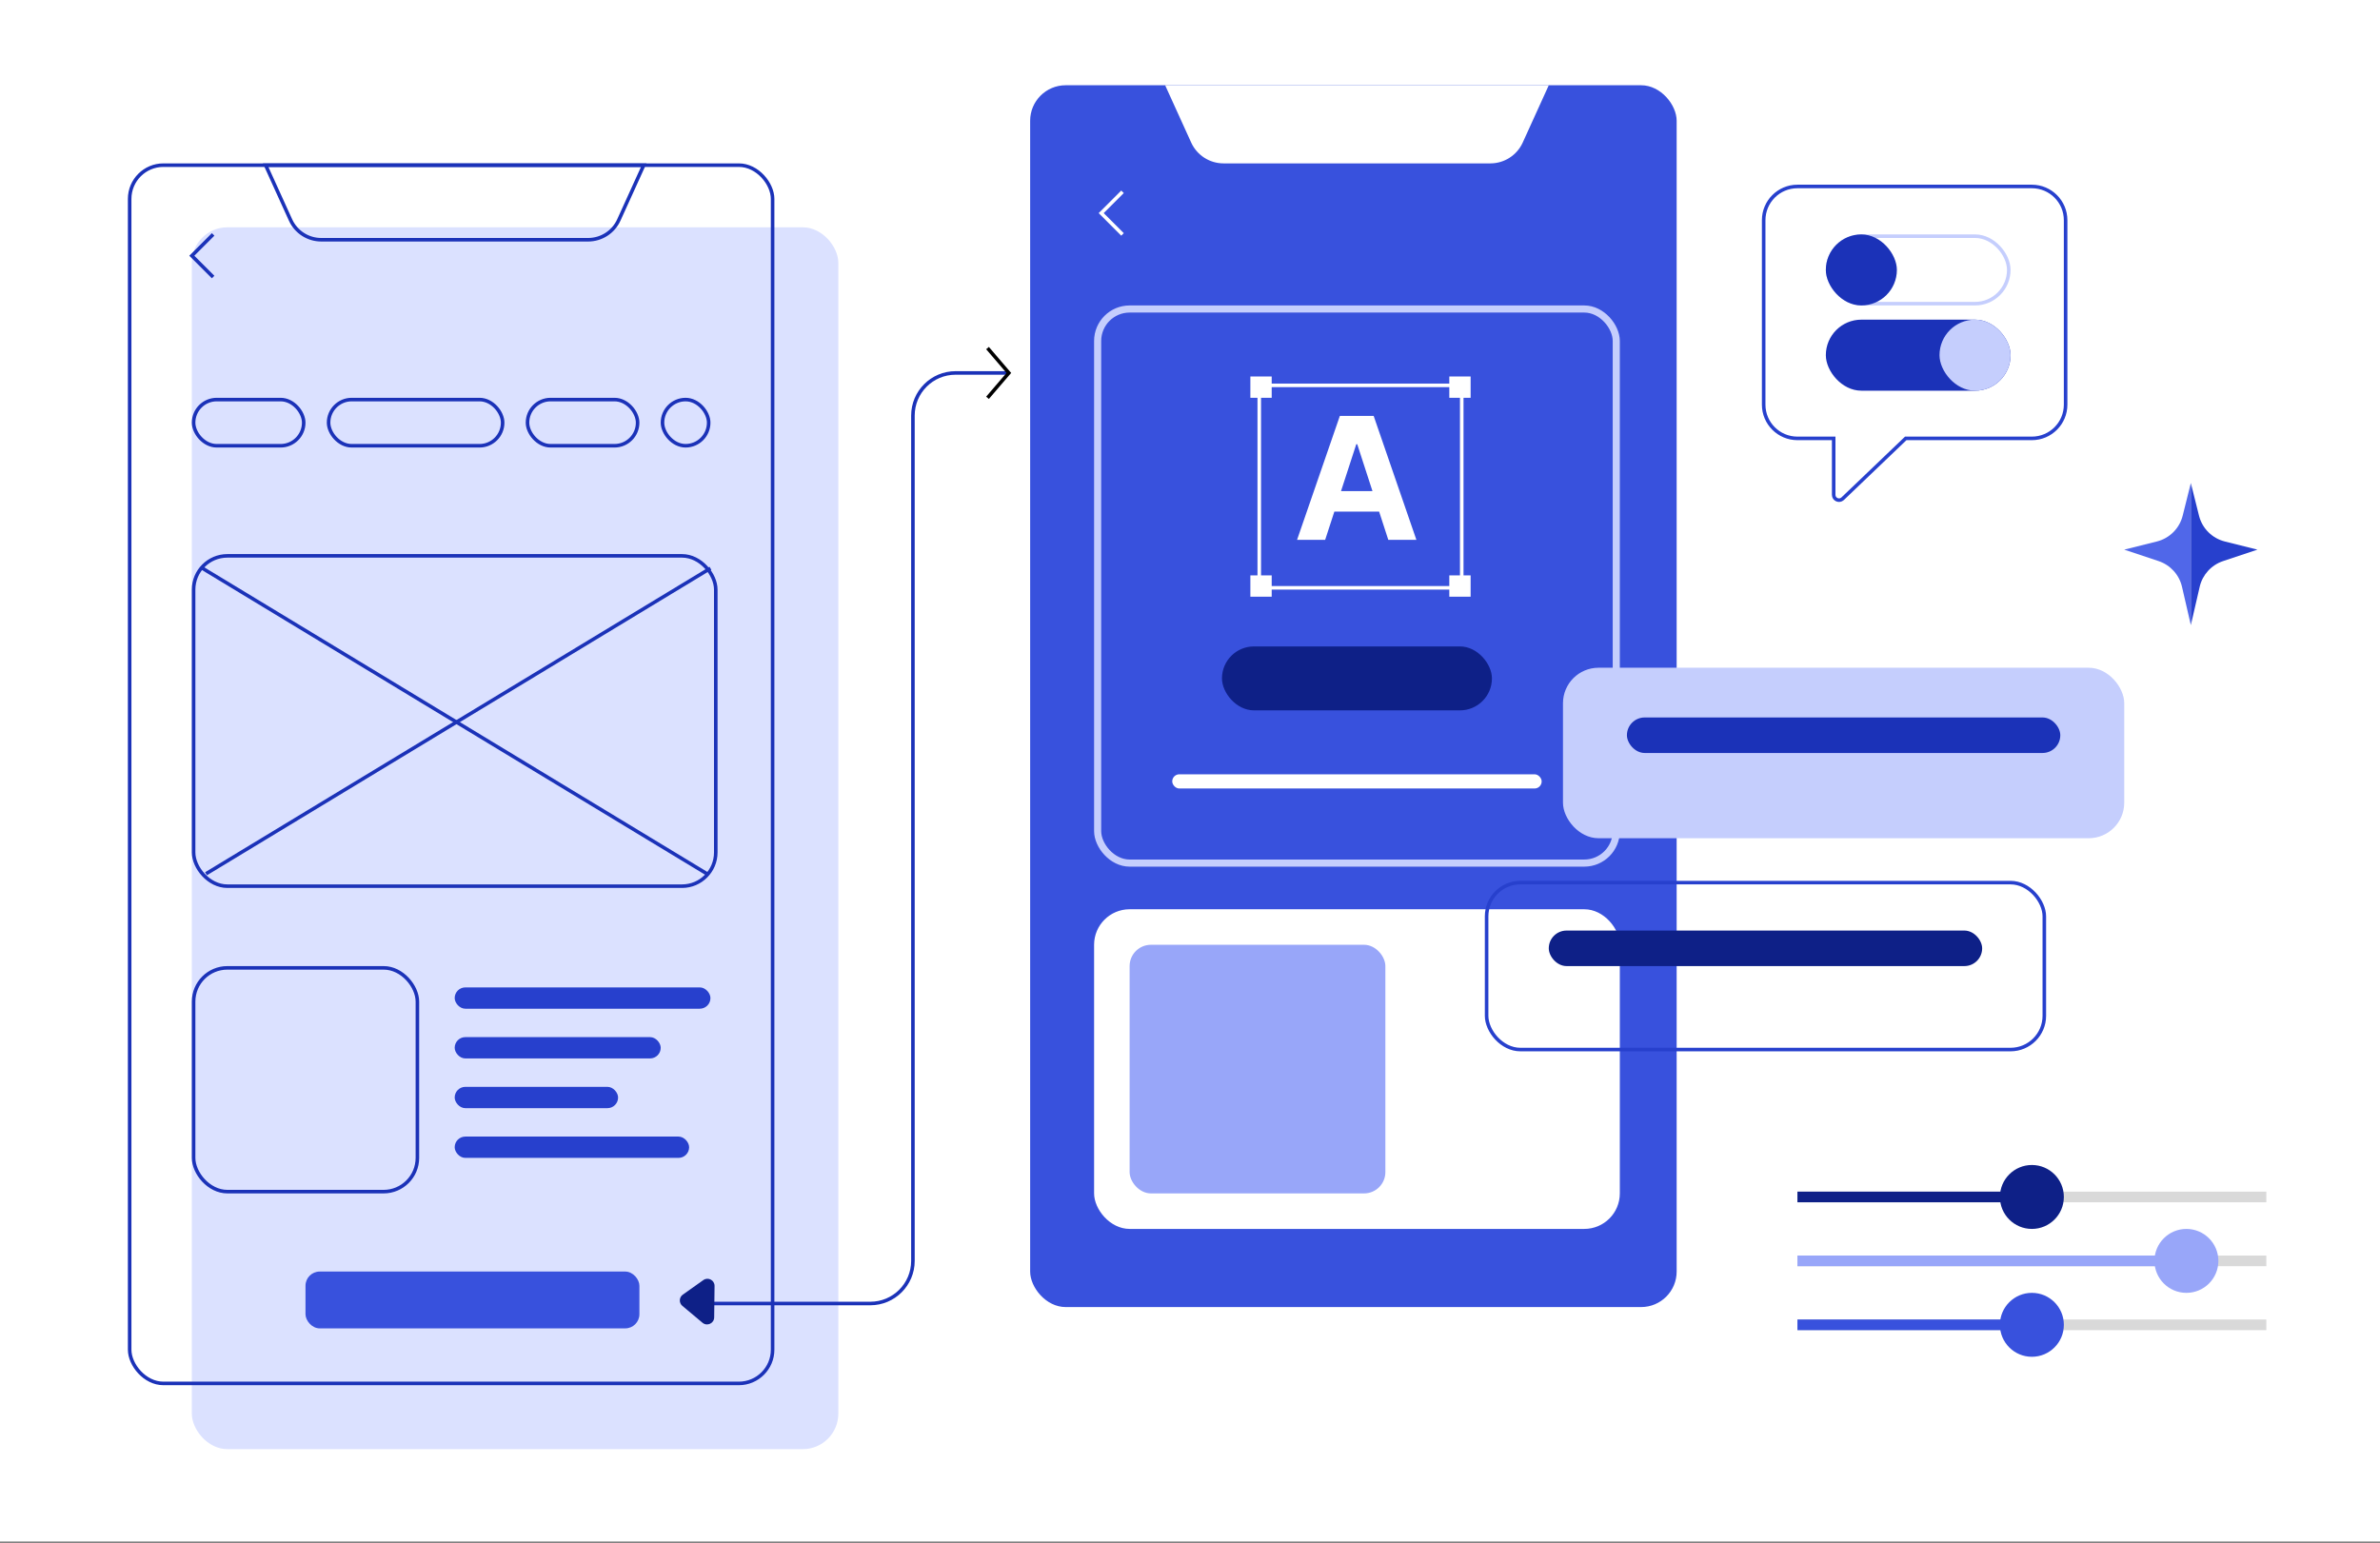 <svg xmlns="http://www.w3.org/2000/svg" width="498" height="323" viewBox="0 0 498 323" fill="none"><rect x="0" y="0" width="498" height="323" fill="#808080" stroke="none"/><rect width="498" height="322.585" fill="white"></rect><rect x="40.137" y="47.57" width="135.278" height="255.69" rx="7.433" fill="#DBE1FF"></rect><rect x="215.552" y="17.839" width="135.278" height="255.69" rx="7.433" fill="#3851DD"></rect><path d="M243.798 17.839H324.072L318.62 29.834C317.414 32.487 314.768 34.191 311.854 34.191H256.017C253.102 34.191 250.456 32.487 249.25 29.834L243.798 17.839Z" fill="white"></path><rect x="27.13" y="34.563" width="134.534" height="254.946" rx="7.061" stroke="#1B32B8" stroke-width="0.743"></rect><path d="M60.794 46.033L55.581 34.563H134.701L129.487 46.033C128.342 48.554 125.828 50.172 123.059 50.172H67.222C64.453 50.172 61.94 48.554 60.794 46.033Z" stroke="#1B32B8" stroke-width="0.743"></path><rect x="40.509" y="116.324" width="109.263" height="69.125" rx="7.061" stroke="#1B32B8" stroke-width="0.743"></rect><path d="M42.368 118.926L147.914 182.848" stroke="#1B32B8" stroke-width="0.743"></path><path d="M148.658 118.926L43.111 182.848" stroke="#1B32B8" stroke-width="0.743"></path><rect x="40.509" y="83.619" width="23.042" height="9.663" rx="4.831" stroke="#1B32B8" stroke-width="0.743"></rect><rect x="110.377" y="83.619" width="23.042" height="9.663" rx="4.831" stroke="#1B32B8" stroke-width="0.743"></rect><rect x="138.623" y="83.619" width="9.663" height="9.663" rx="4.831" stroke="#1B32B8" stroke-width="0.743"></rect><rect x="68.755" y="83.619" width="36.421" height="9.663" rx="4.831" stroke="#1B32B8" stroke-width="0.743"></rect><path d="M44.597 49.057L40.137 53.516L44.597 57.976" stroke="#1B32B8" stroke-width="0.743"></path><path d="M234.878 40.138L230.418 44.597L234.878 49.057" stroke="white" stroke-width="0.743"></path><rect x="95.141" y="206.633" width="53.516" height="4.46" rx="2.23" fill="#2740CD"></rect><rect x="95.141" y="217.038" width="43.11" height="4.46" rx="2.23" fill="#2740CD"></rect><rect x="95.141" y="227.444" width="34.191" height="4.46" rx="2.23" fill="#2740CD"></rect><rect x="95.141" y="237.851" width="49.057" height="4.46" rx="2.23" fill="#2740CD"></rect><rect x="40.509" y="202.544" width="46.827" height="46.827" rx="7.061" stroke="#1B32B8" stroke-width="0.743"></rect><path d="M398.913 91.741H398.764L398.656 91.844L385.573 104.359C384.863 105.037 383.687 104.535 383.687 103.553V92.112V91.741H383.315H376.099C372.2 91.741 369.038 88.579 369.038 84.68V46.083C369.038 42.183 372.2 39.022 376.099 39.022H425.156C429.056 39.022 432.217 42.183 432.217 46.083V84.68C432.217 88.579 429.056 91.741 425.156 91.741H398.913Z" stroke="#2740CD" stroke-width="0.743"></path><rect x="382.417" y="49.426" width="37.907" height="14.122" rx="7.061" stroke="#C5CEFD" stroke-width="0.743"></rect><rect x="382.045" y="49.055" width="14.866" height="14.866" rx="7.433" fill="#1B32B8"></rect><rect x="382.045" y="66.894" width="38.651" height="14.866" rx="7.433" fill="#1B32B8"></rect><rect x="405.831" y="66.894" width="14.866" height="14.866" rx="7.433" fill="#C5CEFD"></rect><rect x="63.923" y="266.096" width="69.869" height="11.893" rx="2.973" fill="#3851DD"></rect><path d="M144.94 272.785H182.104C187.03 272.785 191.024 268.792 191.024 263.866V86.964C191.024 82.038 195.017 78.045 199.943 78.045H211.092" stroke="#1B32B8" stroke-width="0.743"></path><path d="M149.516 269.112L149.437 275.691C149.422 276.945 147.957 277.618 146.995 276.813L142.78 273.279C142.034 272.653 142.081 271.49 142.875 270.927L147.17 267.882C148.161 267.179 149.53 267.897 149.516 269.112Z" fill="#0E2087"></path><path d="M206.633 72.842L211.093 78.045L206.633 83.248" stroke="black" stroke-width="0.743"></path><rect x="229.675" y="64.665" width="108.519" height="115.952" rx="6.69" stroke="#C5CEFD" stroke-width="1.487"></rect><rect x="228.932" y="190.28" width="110.006" height="66.895" rx="7.433" fill="white"></rect><rect x="236.364" y="197.714" width="53.516" height="52.03" rx="4.46" fill="#98A6F9"></rect><rect x="327.044" y="139.737" width="117.439" height="35.678" rx="7.433" fill="#C5CEFD"></rect><rect x="340.423" y="150.143" width="90.681" height="7.433" rx="3.716" fill="#1B32B8"></rect><rect x="311.065" y="184.705" width="116.696" height="34.934" rx="7.061" stroke="#2740CD" stroke-width="0.743"></rect><rect x="324.072" y="194.738" width="90.681" height="7.433" rx="3.716" fill="#0E2087"></rect><rect x="255.689" y="135.278" width="56.49" height="13.379" rx="6.69" fill="#0E2087"></rect><rect x="245.283" y="162.036" width="77.302" height="2.973" rx="1.487" fill="white"></rect><path d="M277.28 112.979H271.401L280.359 87.031H287.428L296.373 112.979H290.494L283.995 92.961H283.792L277.28 112.979ZM276.913 102.78H290.799V107.062H276.913V102.78Z" fill="white"></path><rect x="263.493" y="80.645" width="42.367" height="42.367" stroke="white" stroke-width="0.743"></rect><rect x="261.634" y="78.787" width="4.46" height="4.46" fill="white"></rect><rect x="261.634" y="120.41" width="4.46" height="4.46" fill="white"></rect><rect x="303.259" y="78.787" width="4.46" height="4.46" fill="white"></rect><rect x="303.259" y="120.41" width="4.46" height="4.46" fill="white"></rect><rect width="2.23" height="98.113" transform="matrix(0 -1 -1 0 474.216 278.36)" fill="#D9D9D9"></rect><rect width="2.23" height="53.516" transform="matrix(0 -1 -1 0 429.619 278.36)" fill="#3851DD"></rect><rect width="2.23" height="98.113" transform="matrix(0 -1 -1 0 474.216 264.98)" fill="#D9D9D9"></rect><rect width="2.23" height="75.815" transform="matrix(0 -1 -1 0 451.917 264.98)" fill="#98A6F9"></rect><rect width="2.23" height="98.113" transform="matrix(0 -1 -1 0 474.216 251.602)" fill="#D9D9D9"></rect><rect width="2.23" height="51.287" transform="matrix(0 -1 -1 0 427.389 251.602)" fill="#0E2087"></rect><circle cx="6.69" cy="6.69" r="6.69" transform="matrix(0 -1 -1 0 431.849 283.935)" fill="#3851DD"></circle><circle cx="6.69" cy="6.69" r="6.69" transform="matrix(0 -1 -1 0 464.181 270.556)" fill="#98A6F9"></circle><circle cx="6.69" cy="6.69" r="6.69" transform="matrix(0 -1 -1 0 431.849 257.177)" fill="#0E2087"></circle><path d="M456.714 107.909L458.419 101.086V130.817L456.57 122.801C455.987 120.278 454.134 118.24 451.677 117.421L444.483 115.023L451.306 113.317C453.969 112.651 456.048 110.572 456.714 107.909Z" fill="#5067E9"></path><path d="M460.126 107.909L458.42 101.086V130.817L460.27 122.801C460.853 120.278 462.706 118.24 465.162 117.421L472.357 115.023L465.534 113.317C462.871 112.651 460.792 110.572 460.126 107.909Z" fill="#2740CD"></path></svg>